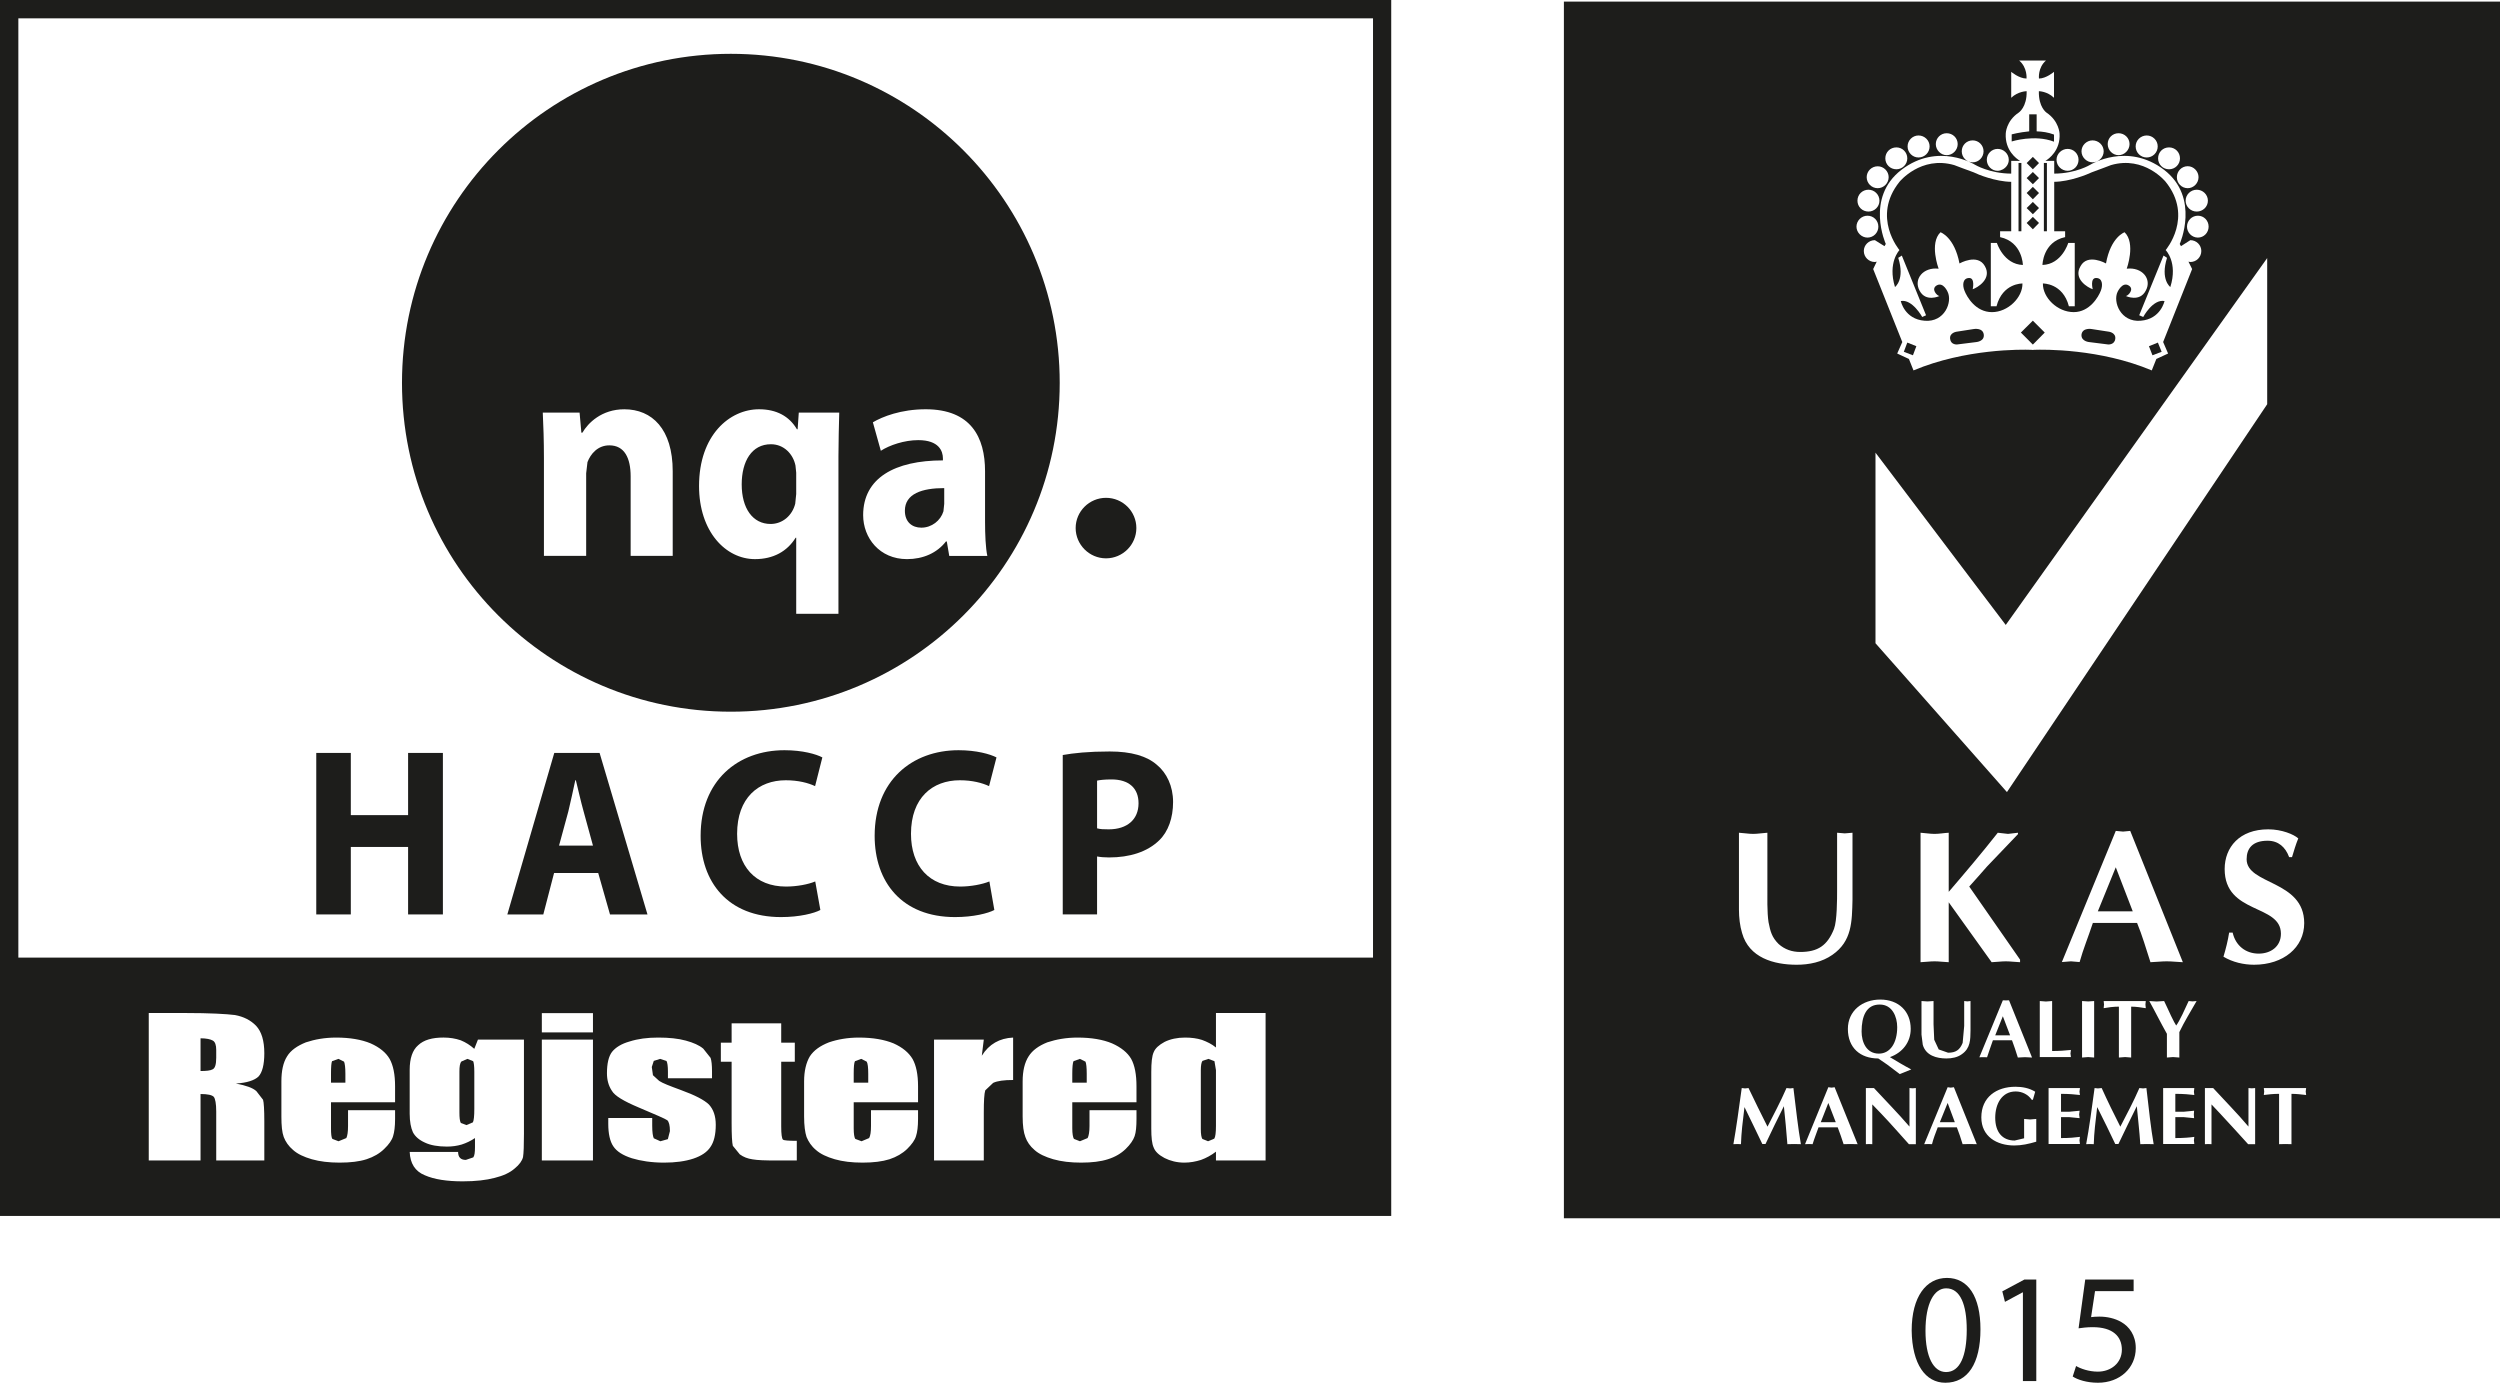 <svg xmlns="http://www.w3.org/2000/svg" id="Capa_1" data-name="Capa 1" viewBox="0 0 1297.57 717.681"><path d="M722.086,631.105H0V0h722.086v631.105ZM9.524,621.587h703.109V9.519H9.524v612.068Z" style="fill: #1d1d1b;"></path><path d="M589.802,274.062c0,8.63-7.056,15.73-15.753,15.73-8.653,0-15.753-7.1-15.753-15.73s7.1-15.676,15.753-15.676c8.697,0,15.753,7.023,15.753,15.676" style="fill: #1d1d1b;"></path><g><path d="M400.131,230.573c-9.962,0-15.165,8.82-15.165,20.868,0,12.447,5.746,20.512,14.999,20.512,6.213,0,11.26-4.393,12.78-10.506l.51-5.014v-11.072l-.377-3.716c-1.22-5.991-6.002-11.072-12.747-11.072Z" style="fill: #1d1d1b;"></path><path d="M469.657,265.086c0,5.892,3.771,8.787,8.542,8.787,5.37,0,10.007-3.662,11.471-8.487l.41-3.883v-8.164c-11.472,0-20.423,2.906-20.423,11.748Z" style="fill: #1d1d1b;"></path><path d="M379.32,27.934c-94.297,0-170.678,76.425-170.678,170.8s76.381,170.657,170.678,170.657,170.701-76.426,170.701-170.657S473.562,27.934,379.32,27.934ZM349.155,288.495h-21.832v-41.236c0-9.496-3.185-16.108-11.05-16.108-6.102,0-9.763,4.504-11.36,8.709l-.677,5.78v42.856h-21.922v-50.622c0-9.252-.277-17.04-.598-23.707h19.104l.92,10.396h.544c2.894-4.97,9.928-12.137,21.754-12.137,14.378,0,25.116,10.229,25.116,32.172v43.899ZM435.177,236.52v82.06h-21.921v-39.472h-.3c-4.392,7.079-11.581,11.095-21.1,11.095-15.199,0-29.032-14.267-29.032-37.93,0-26.547,15.953-39.849,31.117-39.849,9.064,0,15.709,3.594,19.692,10.395h.356l.598-8.653h21.001c-.166,7.112-.41,14.588-.41,22.355ZM492.687,288.55l-1.276-7.522h-.433c-4.614,5.968-11.826,9.175-20.213,9.175-14.266,0-22.765-11.017-22.765-22.82,0-19.303,16.442-28.423,41.401-28.423v-1.032c0-3.794-2.063-9.485-12.801-9.485-7.245,0-14.866,2.597-19.426,5.525l-4.128-14.778c4.916-2.907,14.545-6.767,27.403-6.767,23.573,0,30.817,14.599,30.817,32.172v25.993c0,6.923.3,13.835,1.187,17.962h-19.768Z" style="fill: #1d1d1b;"></path></g><polygon points="182.083 390.791 182.083 423.074 211.814 423.074 211.814 390.791 229.874 390.791 229.874 474.616 211.814 474.616 211.814 439.593 182.083 439.593 182.083 474.616 164.15 474.616 164.15 390.791 182.083 390.791" style="fill: #1d1d1b;"></polygon><path d="M287.573,453.127l-5.58,21.489h-18.67l24.362-83.825h23.519l24.85,83.825h-19.447l-6.113-21.489h-22.92M307.765,438.893l-4.86-17.75c-1.409-5.014-2.817-11.316-4.016-16.163h-.299c-1.11,4.992-2.386,11.26-3.606,16.163l-4.826,17.75h17.606Z" style="fill: #1d1d1b;"></path><path d="M425.791,472.307c-3.173,1.709-10.75,3.684-20.423,3.684-27.569,0-41.724-18.172-41.724-42.157,0-28.666,19.314-44.453,43.533-44.453,9.385,0,16.44,2.031,19.646,3.739l-3.772,14.9c-3.527-1.653-8.686-3.04-15.22-3.04-14.134,0-25.25,9.063-25.25,27.812,0,16.786,9.407,27.357,25.36,27.357,5.67,0,11.583-1.131,15.188-2.651l2.662,14.81" style="fill: #1d1d1b;"></path><path d="M516.095,472.307c-3.206,1.709-10.793,3.684-20.402,3.684-27.556,0-41.723-18.172-41.723-42.157,0-28.666,19.403-44.453,43.566-44.453,9.285,0,16.363,2.031,19.669,3.739l-3.85,14.9c-3.55-1.653-8.653-3.04-15.165-3.04-14.211,0-25.36,9.063-25.36,27.812,0,16.786,9.517,27.357,25.526,27.357,5.48,0,11.449-1.131,15.166-2.651l2.573,14.81" style="fill: #1d1d1b;"></path><path d="M551.595,391.878c5.57-.999,13.313-1.841,24.385-1.841,11.138,0,19.214,2.352,24.451,6.911,5.125,4.204,8.431,11.072,8.431,19.314s-2.486,15.309-7.189,19.88c-6.213,6.057-15.354,8.897-26.049,8.897-2.374,0-4.504-.178-6.213-.511v30.087h-17.817v-82.738M569.412,429.93c1.62.466,3.417.521,6.036.521,9.607,0,15.486-5.126,15.486-13.534,0-7.754-4.903-12.37-14.022-12.37-3.661,0-6.124.3-7.5.621v24.762Z" style="fill: #1d1d1b;"></path><g><path d="M175.648,549.588l-3.306,1.197c-.377.788-.544,3.018-.544,6.513v4.637h7.467v-4.637c0-3.25-.279-5.315-.689-6.269l-2.929-1.442Z" style="fill: #1d1d1b;"></path><path d="M560.493,549.588l-3.307,1.197c-.399.788-.643,3.018-.643,6.513v4.637h7.5v-4.637c0-3.25-.244-5.315-.644-6.269l-2.906-1.442Z" style="fill: #1d1d1b;"></path><path d="M242.577,549.588l-3.096,1.364c-.787.921-1.031,2.651-1.031,5.292v21.123c0,2.685.189,4.505.733,5.48l2.928,1.11,3.339-1.432c.488-.976.732-3.305.732-6.911v-19.37c0-2.817-.244-4.726-.6-5.458l-3.006-1.197Z" style="fill: #1d1d1b;"></path><path d="M447.003,549.588l-3.25,1.197c-.465.788-.654,3.018-.654,6.513v4.637h7.543v-4.637c0-3.25-.245-5.315-.788-6.269l-2.851-1.442Z" style="fill: #1d1d1b;"></path><path d="M104.087,538.904v16.985c2.957,0,5.153-.223,6.267-.866,1.276-.598,1.87-2.574,1.87-6.001v-4.183c0-2.33-.544-4.06-1.735-4.737-1.193-.71-3.361-1.198-6.402-1.198Z" style="fill: #1d1d1b;"></path><path d="M627.211,549.588l-3.106,1.043c-.533.731-.845,2.307-.845,4.826v30.596c0,2.607.289,4.315.8,5.093l2.95,1.198,3.239-1.354c.578-.92.865-3.017.865-6.611v-28.922l-.776-4.671-3.128-1.197Z" style="fill: #1d1d1b;"></path><path d="M4.776,497.024v129.288h712.65v-129.288H4.776ZM133.06,566.328l3.471,4.482c.412,1.354.656,5.159.656,11.305v20.19h-24.962v-25.471c0-3.938-.488-6.59-1.276-7.543-.892-.954-3.195-1.465-6.862-1.465v34.48h-26.88v-76.524h18.959c12.725,0,21.323.487,25.799,1.053,4.531.844,8.081,2.651,10.933,5.558,2.873,3.062,4.288,7.81,4.288,14.3,0,5.969-1.087,10.041-3.068,12.103-2.008,1.886-5.885,3.251-11.694,3.573,5.265,1.031,8.793,2.251,10.635,3.96ZM205.059,572.107h-33.26v13.49c0,2.863.189,4.77.7,5.525l3.205,1.221,4.049-1.654c.566-1.109.888-3.206.888-6.312v-8.166h24.417v4.548c0,3.961-.389,6.89-1.033,8.92-.575,2.041-2.174,4.326-4.614,6.656-2.351,2.33-5.48,4.149-9.163,5.347-3.694,1.187-8.299,1.753-13.979,1.753-5.48,0-10.273-.566-14.427-1.753-4.15-1.198-7.377-2.717-9.686-4.781-2.384-2.007-3.96-4.337-4.882-6.756-.892-2.418-1.22-5.912-1.22-10.661v-18.227c0-5.424.921-9.796,2.957-12.99,1.869-3.096,5.263-5.459,9.761-7.267,4.616-1.53,9.797-2.474,15.743-2.474,7.156,0,13.157,1.054,17.839,3.006,4.704,2.086,7.988,4.804,9.873,8.055,1.876,3.35,2.83,8.087,2.83,14.166v8.354ZM271.953,587.972c0,6.456-.166,10.638-.487,12.591-.466,1.897-1.898,3.96-4.395,5.968-2.44,2.141-5.913,3.739-10.339,4.826-4.283,1.143-9.851,1.797-16.574,1.797-8.164,0-14.755-.999-19.692-3.173-4.992-2.042-7.577-6.08-7.821-12.103h25.127c0,2.74,1.332,4.149,4.017,4.149l3.871-1.32c.632-.843.876-2.619.876-5.303v-4.716c-2.096,1.431-4.482,2.586-6.922,3.361-2.386.71-4.937,1.065-7.678,1.065-4.581,0-8.52-.688-11.371-2.063-2.973-1.331-5.091-3.151-6.257-5.403-1.032-2.274-1.664-5.47-1.664-9.63v-22.731c0-6.023,1.498-10.273,4.404-12.78,2.928-2.762,7.289-3.983,13.157-3.983,3.251,0,6.201.488,8.897,1.41,2.629,1.064,4.981,2.573,7.078,4.449l1.898-4.804h23.873v48.392ZM307.764,602.305h-26.537v-62.724h26.537v62.724ZM307.764,535.842h-26.537v-9.984h26.537v9.984ZM368.737,595.327c-1.709,2.607-4.66,4.615-8.843,6.024-4.282,1.409-9.329,2.086-15.242,2.086-6.513,0-12.148-.887-16.709-2.274-4.725-1.52-7.864-3.561-9.607-6.179-1.73-2.53-2.629-6.523-2.629-11.671v-3.039h22.809v4.016c0,3.361.333,5.536.822,6.511l3.417,1.543,3.883-1.088,1.075-4.171c0-2.984-.51-4.881-1.376-5.647-.976-.733-6.001-2.896-14.977-6.69-7.599-3.206-12.315-6.002-13.779-8.609-1.741-2.596-2.551-5.636-2.551-9.053,0-5.059.865-8.819,2.63-11.127,1.874-2.34,4.914-4.226,9.118-5.402,4.304-1.376,9.163-2.031,14.866-2.031,5.559,0,10.385.488,14.321,1.575,3.927,1.076,6.968,2.407,9.053,4.183l3.805,4.793c.487,1.464.732,3.749.732,6.922v3.639h-22.875v-3.395c0-2.884-.288-4.726-.733-5.568l-3.306-1.087-3.305,1.043-1.032,3.173.598,4.26,3.229,2.95c1.763,1.198,5.48,2.607,11.149,4.693,7.488,2.719,12.282,5.237,14.677,7.566,2.297,2.497,3.55,5.947,3.55,10.528,0,5.103-.954,8.953-2.773,11.526ZM413.555,602.328h-10.417c-5.835,0-10.063-.134-12.558-.6-2.573-.377-4.637-1.164-6.59-2.573l-3.638-4.449c-.41-1.653-.622-5.591-.622-11.793v-31.829h-5.59v-9.907h5.59v-10.029h25.739v10.029h7.056v9.907h-7.056v33.582c0,4.037.333,6.346.92,6.833.544.444,2.929.621,7.167.621v10.207ZM476.49,572.107h-33.392v13.49c0,2.863.299,4.77.81,5.525l3.262,1.221,3.927-1.654c.654-1.109.976-3.206.976-6.312v-8.166h24.417v4.548c0,3.961-.377,6.89-1.055,8.92-.575,2.041-2.228,4.326-4.593,6.656-2.407,2.33-5.524,4.149-9.163,5.347-3.772,1.187-8.409,1.753-13.967,1.753-5.625,0-10.285-.566-14.466-1.753-4.094-1.198-7.4-2.717-9.707-4.781-2.418-2.007-3.906-4.337-4.914-6.756-.788-2.418-1.276-5.912-1.276-10.661v-18.227c0-5.424,1.087-9.796,2.984-12.99,2.04-3.096,5.291-5.459,9.928-7.267,4.449-1.53,9.74-2.474,15.52-2.474,7.266,0,13.213,1.054,17.983,3.006,4.67,2.086,7.899,4.804,9.851,8.055,1.897,3.35,2.873,8.087,2.873,14.166v8.354ZM525.836,560.548c-4.726,0-8.11.444-10.362,1.498l-4.094,3.872c-.543,1.686-.765,5.568-.765,11.56v24.827h-25.826v-62.724h25.826l-1.032,8.365c3.771-6.035,9.219-9.096,16.253-9.419v22.021ZM589.869,572.107h-33.326v13.49c0,2.863.354,4.77.866,5.525l3.106,1.221,3.994-1.654c.575-1.109.976-3.206.976-6.312v-8.166h24.384v4.548c0,3.961-.266,6.89-.954,8.92-.687,2.041-2.242,4.326-4.637,6.656s-5.414,4.149-9.253,5.347c-3.66,1.187-8.32,1.753-13.912,1.753-5.435,0-10.294-.566-14.443-1.753-4.105-1.198-7.411-2.717-9.697-4.781-2.373-2.007-3.927-4.337-4.77-6.756-.932-2.418-1.42-5.912-1.42-10.661v-18.227c0-5.424,1.043-9.796,3.107-12.99,1.952-3.096,5.169-5.459,9.696-7.267,4.614-1.53,9.828-2.474,15.686-2.474,7.278,0,13.245,1.054,17.905,3.006,4.704,2.086,8.054,4.804,9.94,8.055,1.842,3.35,2.751,8.087,2.751,14.166v8.354ZM656.876,602.328h-25.761v-4.582c-2.44,1.897-5.08,3.307-7.764,4.283-2.685.842-5.591,1.408-8.632,1.408-3.838,0-7.321-.887-10.273-2.384-2.951-1.564-4.837-3.307-5.636-5.403-.931-1.997-1.264-5.281-1.264-9.919v-29.376c0-4.815.333-8.254,1.264-10.262.799-1.986,2.685-3.717,5.636-5.314,3.018-1.487,6.59-2.253,10.627-2.253,3.24,0,6.213.377,8.809,1.221,2.641.976,5.102,2.163,7.232,3.938v-17.905h25.761v76.547Z" style="fill: #1d1d1b;"></path></g><g><polygon points="1055.104 111.193 1058.299 107.986 1055.104 104.814 1051.887 107.986 1055.104 111.193" style="fill: #1d1d1b;"></polygon><path d="M1094.665,172.175l-8.986-1.386s-4.771-.899-5.326,2.829c-.31,3.66,4.127,3.949,4.127,3.949l9.696,1.221s3.284.277,3.706-2.863c.443-3.205-3.217-3.75-3.217-3.75Z" style="fill: #1d1d1b;"></path><polygon points="1055.104 119.003 1058.299 115.731 1055.104 112.579 1051.887 115.731 1055.104 119.003" style="fill: #1d1d1b;"></polygon><polygon points="1055.104 103.438 1058.299 100.176 1055.104 96.982 1051.887 100.176 1055.104 103.438" style="fill: #1d1d1b;"></polygon><rect x="1060.829" y="84.579" width="1.575" height="35.456" style="fill: #1d1d1b;"></rect><polygon points="1058.299 84.635 1055.104 81.428 1051.887 84.635 1055.104 87.862 1058.299 84.635" style="fill: #1d1d1b;"></polygon><polygon points="1115.365 179.687 1117.185 184.401 1121.955 182.592 1120.002 177.811 1115.365 179.687" style="fill: #1d1d1b;"></polygon><path d="M1060.096,137.529c10.073-.344,13.379-11.437,13.379-11.437h3.373v32.87h-3.04c-3.151-12.103-13.49-11.826-13.49-11.826-.133,7.289,7.477,14.866,15.997,14.866,8.277,0,12.87-7.921,14.09-11.171,1.153-3.018.776-6.545-2.463-6.545-3.284,0-1.753,5.835-1.753,5.835-2.375-.754-10.34-5.292-6.324-11.992,3.705-6.778,13.202-1.387,13.202-1.387,2.463-13.779,9.652-16.198,9.652-16.198,5.901,5.703,1.109,18.915,1.109,18.915,8.01-.943,13.202,5.369,9.896,11.371-3.173,6.18-10.339,2.819-10.339,2.819,1.153-.089,4.747-3.694,1.286-5.57-3.195-1.819-5.591,3.417-5.591,3.417-2.53,5.192,1.619,15.876,11.981,14.977,10.451-.81,12.381-10.228,12.381-10.228-6.057-1.11-11.05,8.275-11.05,8.275l-2.086-.887,12.625-30.986,1.819,1.166c-3.572,11.316,1.708,15.165,1.708,15.165,4.039-12.769-2.418-19.181-2.418-19.181,0,0,14.666-17.174,0-35.423,0,0-10.983-13.702-28.356-8.687,0,0-7.655,2.929-10.006,3.75-2.286,1.11-11.339,4.826-19.481,4.937v25.66h5.659v3.04c-11.627,2.529-11.76,14.455-11.76,14.455Z" style="fill: #1d1d1b;"></path><rect x="1047.671" y="84.579" width="1.486" height="35.456" style="fill: #1d1d1b;"></rect><polygon points="988.141 182.592 992.867 184.401 994.642 179.687 989.939 177.811 988.141 182.592" style="fill: #1d1d1b;"></polygon><polygon points="945.031 582.469 952.819 582.469 948.958 572.463 945.031 582.469" style="fill: #1d1d1b;"></polygon><path d="M975.673,521.387c-7.011-.067-9.453,6.102-9.453,13.989,0,5.514,2.485,11.482,8.964,11.482,5.902,0,9.518-5.569,9.518-13.733,0-5.447-2.574-11.737-9.03-11.737Z" style="fill: #1d1d1b;"></path><polygon points="1088.829 473.017 1106.956 473.017 1098.148 450.143 1088.829 473.017" style="fill: #1d1d1b;"></polygon><path d="M1036.244,158.963h-2.951v-32.87h3.151s3.438,11.093,13.49,11.437c0,0-.178-11.926-11.826-14.455v-3.04h5.769v-25.66c-8.166-.112-17.351-3.827-19.503-4.937-2.397-.82-10.073-3.75-10.073-3.75-17.351-5.014-28.423,8.687-28.423,8.687-14.599,18.249,0,35.423,0,35.423,0,0-6.234,6.412-2.33,19.181,0,0,5.281-3.849,1.687-15.165l1.863-1.166,12.581,30.986-1.997.887s-5.148-9.385-11.116-8.275c0,0,1.907,9.419,12.358,10.228,10.451.899,14.511-9.785,11.96-14.977,0,0-2.197-5.236-5.592-3.417-3.328,1.876.112,5.481,1.332,5.57,0,0-7.123,3.361-10.317-2.819-3.284-6.002,1.953-12.314,9.896-11.371,0,0-4.949-13.212.976-18.915,0,0,7.233,2.418,9.851,16.198,0,0,9.408-5.392,13.18,1.387,3.838,6.7-4.038,11.237-6.324,11.992,0,0,1.354-5.835-1.797-5.835-3.306,0-3.683,3.528-2.484,6.545,1.242,3.25,5.769,11.171,14.289,11.171,8.276,0,15.953-7.577,15.818-14.866,0,0-10.339-.277-13.467,11.826Z" style="fill: #1d1d1b;"></path><path d="M1024.374,170.789l-8.92,1.386s-3.728.544-3.283,3.75c.377,3.14,3.594,2.863,3.594,2.863l9.784-1.221s4.549-.288,4.083-3.949c-.511-3.728-5.258-2.829-5.258-2.829Z" style="fill: #1d1d1b;"></path><polygon points="1048.892 172.608 1055.104 178.854 1061.272 172.608 1055.104 166.429 1048.892 172.608" style="fill: #1d1d1b;"></polygon><polygon points="1055.104 95.628 1058.299 92.422 1055.104 89.272 1051.887 92.422 1055.104 95.628" style="fill: #1d1d1b;"></polygon><path d="M1044.121,73.429s11.848-3.793,21.966.111v-3.694c-3.084-1.164-6.036-1.575-9.008-1.675v-8.819h-3.861v8.819c-5.213.511-9.096,1.564-9.096,1.564v3.694Z" style="fill: #1d1d1b;"></path><polygon points="1039.529 527.455 1035.579 537.362 1043.3 537.362 1039.529 527.455" style="fill: #1d1d1b;"></polygon><path d="M811.706.842v631.483h485.864V.842h-485.864ZM1192.867,435.165c-1.308,3.173-2.263,6.457-3.239,9.696h-1.509c-1.907-5.192-5.569-8.497-11.182-8.497-7.833,0-10.873,3.993-10.873,9.607,0,13.346,29.887,10.738,29.887,33.17,0,12.591-10.717,21.589-26.048,21.589-5.392,0-11.093-1.319-15.864-4.171,1.243-4.148,2.285-8.243,2.951-12.503h1.82c1.53,6.801,6.812,10.906,13.512,10.906,6.102,0,11.538-3.529,11.538-10.34,0-15.576-29.199-9.896-29.199-33.548,0-11.316,7.7-20.623,22.61-20.623,7.1,0,13.334,2.651,15.597,4.714ZM1176.736,209.806l-135.078,201.308-68.228-77.257v-98.912l67.606,89.416,135.699-190.414v75.859ZM1113.723,523.273c-2.418-.377-4.947-.799-7.588-.799v26.414l-3.128-.244-3.24.244v-26.414c-2.972,0-5.724.422-7.898.799l.177-1.886-.177-1.82h21.854l-.178,1.82.178,1.886ZM1109.198,479.03h-22.943c-2.441,7.433-4.992,13.512-6.877,20.302l-4.505-.378-4.704.378,27.979-68.072,3.773.354,3.728-.354,27.313,68.149c-2.84-.078-5.503-.456-8.388-.456-2.818,0-5.547.378-8.431.456-2.33-7.156-4.26-13.89-6.944-20.38ZM992.003,555.067l-5.968,2.418-6.523-4.937-4.637-3.173c-9.364,0-15.775-5.557-15.775-15.321,0-9.474,7.61-15.254,16.818-15.254,9.563,0,15.798,6.136,15.798,15.221,0,6.867-4.239,12.347-10.806,14.654,3.506,2.108,7.033,4.26,11.095,6.39ZM1140.771,123.318c-3.107,0-5.659-2.607-5.659-5.669,0-3.173,2.552-5.691,5.659-5.691,3.128,0,5.568,2.518,5.568,5.691,0,3.062-2.44,5.669-5.568,5.669ZM1145.962,104.17c0,3.173-2.64,5.636-5.791,5.636-3.106,0-5.769-2.464-5.769-5.636s2.663-5.702,5.769-5.702c3.151,0,5.791,2.529,5.791,5.702ZM1141.104,91.956c0,3.117-2.574,5.724-5.614,5.724-3.194,0-5.636-2.607-5.636-5.724,0-3.061,2.441-5.691,5.636-5.691,3.04,0,5.614,2.63,5.614,5.691ZM1125.793,76.502c3.128,0,5.68,2.463,5.68,5.691,0,3.173-2.552,5.669-5.68,5.669-3.173,0-5.68-2.496-5.68-5.669,0-3.228,2.507-5.691,5.68-5.691ZM1114.212,70.312c3.106,0,5.702,2.552,5.702,5.669,0,3.228-2.596,5.758-5.702,5.758-3.151,0-5.747-2.53-5.747-5.758,0-3.117,2.596-5.669,5.747-5.669ZM1099.591,69.148c3.106,0,5.702,2.474,5.702,5.647,0,3.062-2.596,5.746-5.702,5.746-3.151,0-5.636-2.684-5.636-5.746,0-3.173,2.484-5.647,5.636-5.647ZM1086.078,72.863c3.151,0,5.792,2.497,5.792,5.67,0,3.139-2.64,5.724-5.792,5.724-2.995,0-5.724-2.586-5.724-5.724,0-3.173,2.729-5.67,5.724-5.67ZM1073.164,77.279c3.151,0,5.658,2.552,5.658,5.647,0,3.205-2.507,5.724-5.658,5.724-3.106,0-5.769-2.519-5.769-5.724,0-3.096,2.663-5.647,5.769-5.647ZM1043.877,50.753v-13.479s4.015,3.461,7.942,3.495c0,0,.555-5.646-3.816-9.352h13.912c-4.304,3.706-3.639,9.352-3.639,9.352,3.793-.033,7.81-3.495,7.81-3.495v13.479c-3.573-3.416-7.856-3.416-7.856-3.416-.221,8.297,3.929,11.093,3.929,11.093,6.612,4.427,6.812,10.927,6.812,10.927.51,8.687-5.525,13.08-7.344,14.134h4.57v6.623c11.383-.056,18.749-4.637,18.749-4.637,0,0,19.126-11.86,38.229,2.629,18.882,14.533,8.165,38.518,8.165,38.518l.643,1.142,4.86-3.117c3.173,0,5.702,2.552,5.702,5.614,0,3.173-2.529,5.724-5.702,5.724l-.977-.189,1.908,3.849-15.043,37.874,2.573,5.968-6.102,2.819-2.373,5.946c-26.87-11.316-56.002-10.883-61.128-10.694l-.598.078h-.112l-.732-.078c-4.992-.189-34.146-.621-61.105,10.694l-2.374-5.946-6.079-2.819,2.64-5.968-15.11-37.874,1.842-3.849-.953.189c-3.173,0-5.747-2.552-5.747-5.724,0-3.063,2.574-5.614,5.747-5.614l4.97,3.117.687-1.142s-10.827-23.986,8.166-38.518c19.015-14.489,38.073-2.629,38.073-2.629,0,0,7.522,4.581,18.86,4.637v-6.623h4.593c-1.886-1.055-7.877-5.447-7.433-14.134,0,0,.11-6.5,6.744-10.927,0,0,4.304-2.796,4.105-11.093,0,0-4.394,0-8.01,3.416ZM1036.843,77.279c3.107,0,5.768,2.552,5.768,5.647,0,2.188-1.285,3.988-3.061,4.953l.399.772-.426-.754c-.819.44-1.706.754-2.681.754-3.128,0-5.636-2.519-5.636-5.724,0-3.096,2.507-5.647,5.636-5.647ZM1023.886,72.863c3.084,0,5.636,2.497,5.636,5.67,0,3.139-2.552,5.724-5.636,5.724-3.173,0-5.68-2.586-5.68-5.724,0-3.173,2.507-5.67,5.68-5.67ZM1010.374,69.148c3.173,0,5.724,2.474,5.724,5.647,0,3.062-2.552,5.746-5.724,5.746-3.063,0-5.636-2.684-5.636-5.746,0-3.173,2.573-5.647,5.636-5.647ZM995.752,70.312c3.173,0,5.769,2.552,5.769,5.669,0,3.228-2.597,5.758-5.769,5.758-3.062,0-5.658-2.53-5.658-5.758,0-3.117,2.596-5.669,5.658-5.669ZM984.281,76.502c3.061,0,5.657,2.463,5.657,5.691,0,3.173-2.596,5.669-5.657,5.669-3.196,0-5.747-2.496-5.747-5.669,0-3.228,2.552-5.691,5.747-5.691ZM974.585,86.309c3.106,0,5.68,2.586,5.68,5.647,0,3.117-2.574,5.724-5.68,5.724-3.196,0-5.724-2.607-5.724-5.724,0-3.061,2.529-5.647,5.724-5.647ZM969.792,98.468c3.085,0,5.702,2.529,5.702,5.702s-2.617,5.636-5.702,5.636c-3.195,0-5.724-2.464-5.724-5.636s2.529-5.702,5.724-5.702ZM969.26,111.958c3.196,0,5.659,2.518,5.659,5.691,0,3.062-2.463,5.669-5.659,5.669-3.04,0-5.702-2.607-5.702-5.669,0-3.173,2.662-5.691,5.702-5.691ZM902.564,432.214c2.507.134,4.926.6,7.367.6,2.418,0,4.947-.466,7.388-.6v27.801c0,5.436-.2,13.457.599,18.616.954,4.826,1.708,7.832,5.236,11.337,3.173,2.84,6.99,4.127,11.205,4.127,9.141,0,14.089-3.317,17.528-11.937,1.62-4.216,1.62-15.465,1.62-20.234v-29.71l3.972.333,4.016-.333v34.835c-.266,11.36-.266,21.478-10.427,28.533-5.392,3.794-12.07,5.147-18.527,5.147-12.003,0-24.783-3.682-28.356-16.463-1.132-3.706-1.62-8.055-1.62-12.07v-39.983ZM931.186,593.785l-3.484.078c-.466-6.667-1.176-13.157-1.819-19.713-3.24,6.556-6.457,12.99-9.541,19.635h-1.641c-2.708-5.812-6.057-12.447-9.274-19.181-.933,7.433-1.643,13.435-1.82,19.259l-1.953-.078-1.975.078c1.487-8.486,2.884-18.382,4.327-29.132l1.73.189,1.797-.189c3.173,6.622,6.457,13.345,9.851,20.046,3.04-6.046,6.701-12.78,9.851-20.046l1.93.189,1.664-.189c1.42,11.526,2.396,20.723,3.883,29.132l-3.527-.078ZM960.451,593.785l-3.572.078c-1.021-3.062-1.909-5.89-3.063-8.753h-9.94c-1.153,3.273-2.219,5.88-3.083,8.753l-1.864-.078-2.063.078,12.092-29.565,1.708.222,1.553-.222,11.937,29.565-3.705-.078ZM994.377,593.862h-3.595c-4.903-5.425-9.452-10.683-14.31-15.764l-4.704-4.881v20.645l-1.708-.078-1.619.078v-29.132h4.193c6.013,6.511,12.425,12.99,18.438,19.991v-19.991l1.643.132,1.664-.132v29.132ZM996.817,432.214c2.308.134,4.859.6,7.256.6,2.484,0,4.837-.466,7.366-.6v30.685c8.676-10.118,17.218-20.19,25.471-30.685l5.303.6,5.17-.6v.732l-16.086,16.819c-2.995,3.361-5.835,6.7-9.209,10.383l26.382,37.93v1.332c-2.552-.078-4.993-.456-7.388-.456-2.419,0-4.838.378-7.367.456l-22.276-31.096v31.096c-2.529-.078-4.881-.456-7.366-.456-2.397,0-4.949.378-7.256.456v-67.196ZM997.306,536.984v-17.417l3.106.211,3.151-.211v12.114l.355,7.988,2.33,5.014,4.858,1.708c3.927,0,6.08-1.376,7.566-5.103l.799-8.786v-12.936l1.643.189,1.641-.189v15.187c-.067,4.826,0,9.274-4.481,12.392-2.219,1.664-5.193,2.23-8.01,2.23-5.147,0-10.717-1.541-12.291-7.111l-.666-5.281ZM1022.355,593.785l-3.705.078c-.933-3.062-1.864-5.89-2.996-8.753h-9.917c-1.221,3.273-2.285,5.88-2.974,8.753l-1.975-.078-2.086.078,12.182-29.565,1.597.222,1.642-.222,11.871,29.565-3.639-.078ZM1039.529,519.19l1.575.044,1.643-.044,11.936,29.699-3.639-.189-3.728.189c-.976-3.14-1.953-6.08-3.04-8.976h-9.896c-1.087,3.284-2.13,5.902-3.039,8.842l-1.975-.055-2.019.055,12.182-29.565ZM1056.879,592.565c-3.904,1.164-7.61,1.974-11.404,1.974-9.03,0-17.107-4.637-17.107-14.588,0-10.527,7.877-15.897,17.706-15.897,3.638,0,7.144.677,10.251,2.574l-1.199,4.204h-.577c-1.907-2.784-5.036-4.337-8.365-4.337-7.144,0-10.606,6.456-10.606,13.645,0,7.433,3.706,11.826,10.096,11.826l4.903-1.165v-10.04l3.084.267,3.217-.267v11.805ZM1058.699,519.567l3.194.245,3.217-.245v25.937c3.75,0,6.945-.244,9.763-.554l-.244,1.842.244,1.853h-16.174v-29.078ZM1079.554,568.336c-2.574-.288-5.458-.6-9.828-.6v9.274h4.415l5.237-.51-.245,1.953.245,1.909-5.237-.521h-4.415v10.849c4.37,0,7.255-.277,9.828-.621l-.244,1.786.244,1.93h-16.286v-29.054h16.286l-.244,1.897.244,1.708ZM1080.642,519.567l3.173.211,3.106-.211v29.322l-3.106-.244-3.173.244v-29.322ZM1114.322,593.785l-3.439.078c-.443-6.667-1.22-13.157-1.819-19.713-3.173,6.556-6.457,12.99-9.541,19.635h-1.641c-2.708-5.812-6.013-12.447-9.386-19.181-.865,7.433-1.641,13.435-1.774,19.259l-2.064-.078-1.886.078c1.598-8.486,2.907-18.382,4.372-29.132l1.686.189,1.997-.189c2.973,6.622,6.279,13.345,9.675,20.046,3.128-6.046,6.744-12.78,9.895-20.046l1.953.189,1.687-.189c1.331,11.526,2.308,20.723,3.771,29.132l-3.483-.078ZM1138.906,568.336c-2.44-.288-5.458-.6-9.851-.6v9.274h4.504l5.236-.51-.133,1.953.133,1.909-5.236-.521h-4.504v10.849c4.393,0,7.411-.277,9.851-.621l-.2,1.786.2,1.93h-16.174v-29.054h16.174l-.2,1.897.2,1.708ZM1131.141,535.698v13.191l-3.283-.244-3.173.244v-12.314c-3.173-5.591-5.947-11.26-9.141-17.008l3.794.245,3.904-.245c1.087,2.418,2.441,5.014,3.573,7.644,1.153,2.384,2.219,4.426,2.685,5.069,1.641-2.03,4.814-9.052,6.478-12.714l2.063.189,2.064-.189c-3.107,5.503-6.324,10.584-8.964,16.13ZM1170.479,593.862h-3.639c-4.992-5.425-9.607-10.683-14.421-15.764l-4.593-4.881v20.645l-1.753-.078-1.664.078v-29.132h4.282c5.968,6.511,12.425,12.99,18.327,19.991v-19.991l1.776.132,1.686-.132v29.132ZM1196.95,568.336c-2.464-.288-5.014-.6-7.61-.6v26.126l-3.173-.078-3.262.078v-26.126c-3.04,0-5.703.311-7.922.6l.2-1.842-.2-1.764h21.966l-.222,1.764.222,1.842Z" style="fill: #1d1d1b;"></path><polygon points="1006.824 582.469 1014.611 582.469 1010.884 572.463 1006.824 582.469" style="fill: #1d1d1b;"></polygon></g><path d="M1027.915,689.902c0,17.873-6.612,27.78-18.239,27.78-10.294,0-17.239-9.641-17.462-27.08,0-17.661,7.589-27.324,18.306-27.324,11.093,0,17.394,9.829,17.394,26.625M999.382,690.734c0,13.612,4.171,21.4,10.672,21.4,7.278,0,10.74-8.454,10.74-21.989,0-12.913-3.307-21.466-10.673-21.466-6.234,0-10.739,7.71-10.739,22.054" style="fill: #1d1d1b;"></path><polygon points="1049.948 670.776 1049.769 670.776 1040.628 675.701 1039.253 670.254 1050.746 664.098 1056.892 664.098 1056.892 716.804 1049.948 716.804 1049.948 670.776" style="fill: #1d1d1b;"></polygon><path d="M1107.414,670.121h-20.036l-2.041,13.501c1.22-.133,2.33-.266,4.282-.266,4.039,0,8.121.92,11.383,2.817,4.104,2.33,7.522,6.867,7.522,13.513,0,10.317-8.232,17.994-19.636,17.994-5.769,0-10.606-1.576-13.091-3.24l1.753-5.447c2.197,1.32,6.524,2.929,11.294,2.929,6.7,0,12.469-4.37,12.469-11.449-.044-6.811-4.637-11.637-15.153-11.637-3.04,0-5.37.333-7.323.599l3.461-25.337h25.117v6.023Z" style="fill: #1d1d1b;"></path></svg>